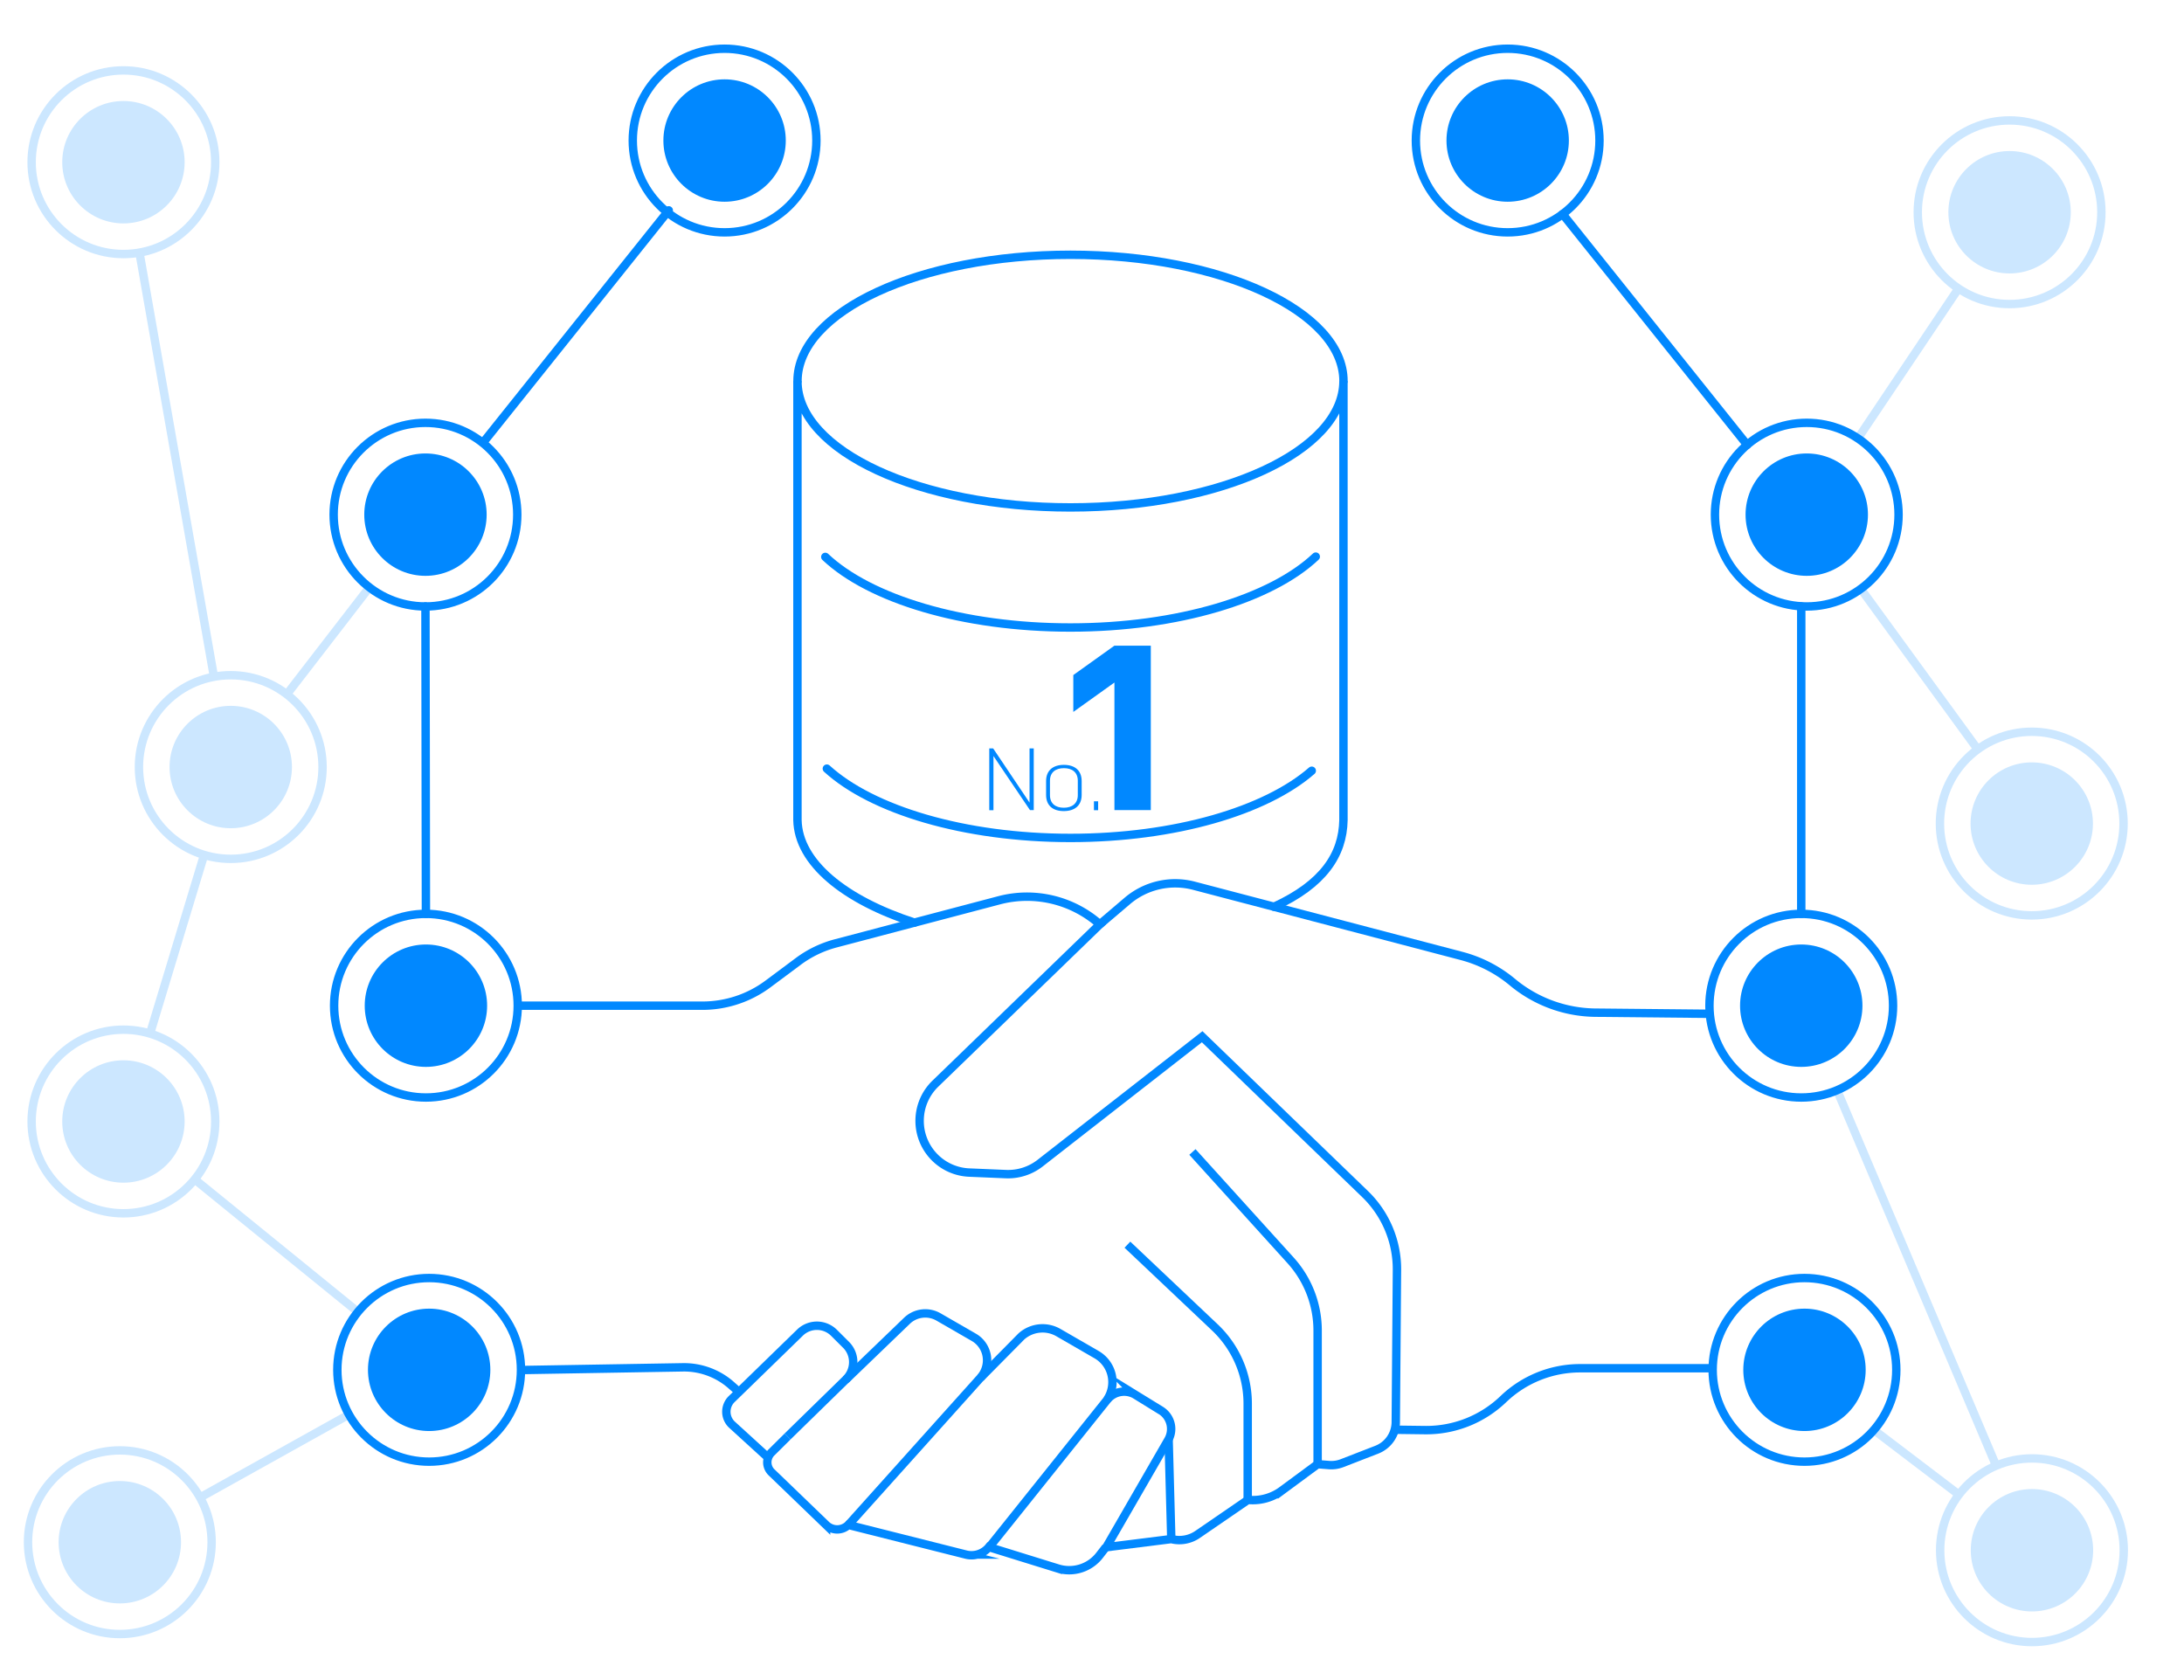 <svg id="Ebene_1" data-name="Ebene 1" xmlns="http://www.w3.org/2000/svg" viewBox="0 0 520 400"><defs><style>.cls-1{fill:#cce7ff;}.cls-2,.cls-4,.cls-5{fill:none;stroke-miterlimit:10;stroke-width:2px;}.cls-2{stroke:#cce7ff;}.cls-3{fill:#0188ff;}.cls-4,.cls-5{stroke:#0188ff;}.cls-5{stroke-linecap:round;}</style></defs><circle class="cls-1" cx="28.53" cy="367.18" r="14.57"/><circle class="cls-2" cx="28.53" cy="367.18" r="21.86"/><circle class="cls-1" cx="478.47" cy="50.53" r="14.57"/><circle class="cls-1" cx="483.8" cy="369.09" r="14.57"/><circle class="cls-1" cx="29.39" cy="38.62" r="14.57"/><circle class="cls-2" cx="29.39" cy="38.62" r="21.86"/><circle class="cls-1" cx="54.94" cy="182.62" r="14.57"/><circle class="cls-2" cx="54.94" cy="182.62" r="21.86"/><circle class="cls-1" cx="29.39" cy="267.01" r="14.57"/><circle class="cls-2" cx="29.39" cy="267.01" r="21.86"/><circle class="cls-2" cx="478.47" cy="50.53" r="21.86"/><circle class="cls-2" cx="483.8" cy="369.09" r="21.86"/><circle class="cls-1" cx="483.75" cy="196.08" r="14.57"/><circle class="cls-2" cx="483.75" cy="196.08" r="21.86"/><line class="cls-2" x1="33.12" y1="59.66" x2="50.94" y2="161.13"/><line class="cls-2" x1="68.73" y1="164.74" x2="88.31" y2="139.37"/><line class="cls-2" x1="48.61" y1="203.5" x2="35.67" y2="246.25"/><line class="cls-2" x1="46.35" y1="280.79" x2="85.27" y2="312.4"/><line class="cls-2" x1="83.35" y1="336.63" x2="47.84" y2="356.42"/><line class="cls-2" x1="442.36" y1="104.38" x2="466.3" y2="68.69"/><line class="cls-2" x1="442.82" y1="139.88" x2="470.81" y2="178.31"/><line class="cls-2" x1="437.26" y1="259.25" x2="475.27" y2="348.96"/><line class="cls-2" x1="446.16" y1="340.45" x2="466.13" y2="355.64"/><circle class="cls-3" cx="102.18" cy="326.14" r="14.57"/><circle class="cls-3" cx="101.41" cy="239.44" r="14.57"/><circle class="cls-3" cx="101.3" cy="122.53" r="14.57"/><circle class="cls-4" cx="101.3" cy="122.53" r="21.86"/><circle class="cls-3" cx="172.52" cy="33.46" r="14.57"/><circle class="cls-4" cx="172.52" cy="33.46" r="21.86"/><circle class="cls-3" cx="430.18" cy="122.53" r="14.57"/><circle class="cls-4" cx="430.18" cy="122.53" r="21.86"/><circle class="cls-3" cx="358.97" cy="33.46" r="14.57"/><circle class="cls-4" cx="358.97" cy="33.46" r="21.86"/><circle class="cls-3" cx="429.64" cy="326.14" r="14.57"/><circle class="cls-3" cx="428.87" cy="239.44" r="14.57"/><path class="cls-5" d="M303.34,215.89c11.75-5.39,16.37-12.39,16.53-20.63V90.74c0,16.61-29.11,30.07-65,30.07s-65-13.46-65-30.08V195.25c.2,10.11,11.17,19,27.86,24.42"/><path class="cls-5" d="M319.88,90.74c0-16.61-29.1-30.08-65-30.08s-65,13.47-65,30.08"/><path class="cls-5" d="M196.5,132.59c10.59,10,32.74,16.81,58.35,16.81s47.87-6.88,58.43-16.88"/><path class="cls-5" d="M196.87,183c10.72,9.79,32.67,16.5,58,16.5,24.9,0,46.53-6.48,57.45-16"/><path class="cls-3" d="M236.54,180v12.9h-1V178.19h.93l8.66,12.9v-12.9h1v14.68h-.9Zm21,9.25c0,2.56-1.68,3.86-4.26,3.86s-4.21-1.3-4.21-3.86v-3.29c0-2.56,1.68-3.86,4.24-3.86s4.23,1.3,4.23,3.86Zm-.92-3.36c0-2-1.32-3-3.31-3s-3.32,1-3.32,3v3.42c0,2,1.32,3,3.29,3s3.34-1,3.34-3Zm3.84,4.89h1v2.12h-1ZM274,192.87h-8.66V162.5l-9.79,7v-8.78l9.79-7H274Z"/><path class="cls-4" d="M175.6,331.11,174.34,330a17,17,0,0,0-11.8-4.46l-38.5.65"/><path class="cls-4" d="M263.62,333.22h0a7.55,7.55,0,0,0-2.53-10.7L252,317.27a7.56,7.56,0,0,0-8.82.92l-9.74,9.86"/><path class="cls-4" d="M187.52,342l-3.83,3.8a3.3,3.3,0,0,0,0,4.73l13,12.53a3.81,3.81,0,0,0,5.29,0h0l28,7.06a5.39,5.39,0,0,0,5.47-1.78h0l16.42,5.09a9.12,9.12,0,0,0,9.91-3.11l1.55-2"/><path class="cls-4" d="M268.43,296.34l20.85,19.72a25,25,0,0,1,7.79,18.11v22.94"/><path class="cls-4" d="M313.72,348.6V316.79a24.91,24.91,0,0,0-6.46-16.74l-23.35-25.78"/><path class="cls-4" d="M261.85,220.08l6.57-5.59a17.6,17.6,0,0,1,15.85-3.61L348,227.6a31.39,31.39,0,0,1,12.11,6.24h0a31.39,31.39,0,0,0,19.74,7.26l27.16.27"/><path class="cls-4" d="M407.4,325.76H376.23a26.41,26.41,0,0,0-18.31,7.37h0a26.47,26.47,0,0,1-18.65,7.36l-7-.09"/><path class="cls-4" d="M202,363.06l31.41-35a6.3,6.3,0,0,0-1.54-9.66l-8.41-4.85a6.3,6.3,0,0,0-7.54.93l-14.54,14"/><path class="cls-4" d="M123.27,239.44h44a26.14,26.14,0,0,0,15.58-5.17l7.21-5.37a26,26,0,0,1,8.93-4.3l38.88-10.25a26.12,26.12,0,0,1,24,5.73h0L222.71,258a12.32,12.32,0,0,0-.28,17.43h0a12.31,12.31,0,0,0,8.33,3.74l8.75.37a12.41,12.41,0,0,0,8.11-2.59l38.61-30.12L325,284.27a24.91,24.91,0,0,1,7.61,18.11l-.28,36.2a7.11,7.11,0,0,1-4.52,6.57l-8.25,3.2a7.05,7.05,0,0,1-3.15.46l-2.69-.21-8.49,6.27a11.66,11.66,0,0,1-7.58,2.27l-.58,0-11.92,8.18a7.66,7.66,0,0,1-6.27,1.11h0l-15.48,1.94,14.76-25.57a5.2,5.2,0,0,0-1.77-7l-6-3.69a5.2,5.2,0,0,0-6.79,1.17l-28.1,35.12"/><path class="cls-4" d="M182.93,347.09l-8.61-7.86a4.21,4.21,0,0,1-.1-6.14l16.25-15.81a5.77,5.77,0,0,1,8.12.06l2.87,2.86a5.8,5.8,0,0,1-.05,8.23L187.52,342"/><line class="cls-4" x1="278.88" y1="366.4" x2="278.24" y2="342.63"/><circle class="cls-4" cx="101.41" cy="239.44" r="21.86"/><circle class="cls-4" cx="102.18" cy="326.14" r="21.86"/><circle class="cls-4" cx="428.87" cy="239.44" r="21.86"/><circle class="cls-4" cx="429.64" cy="326.14" r="21.86"/><line class="cls-5" x1="101.41" y1="217.58" x2="101.3" y2="144.39"/><line class="cls-5" x1="115.21" y1="105.14" x2="159.23" y2="50.08"/><line class="cls-5" x1="428.87" y1="217.58" x2="428.87" y2="144.39"/><line class="cls-5" x1="415.99" y1="105.91" x2="372.05" y2="50.97"/></svg>